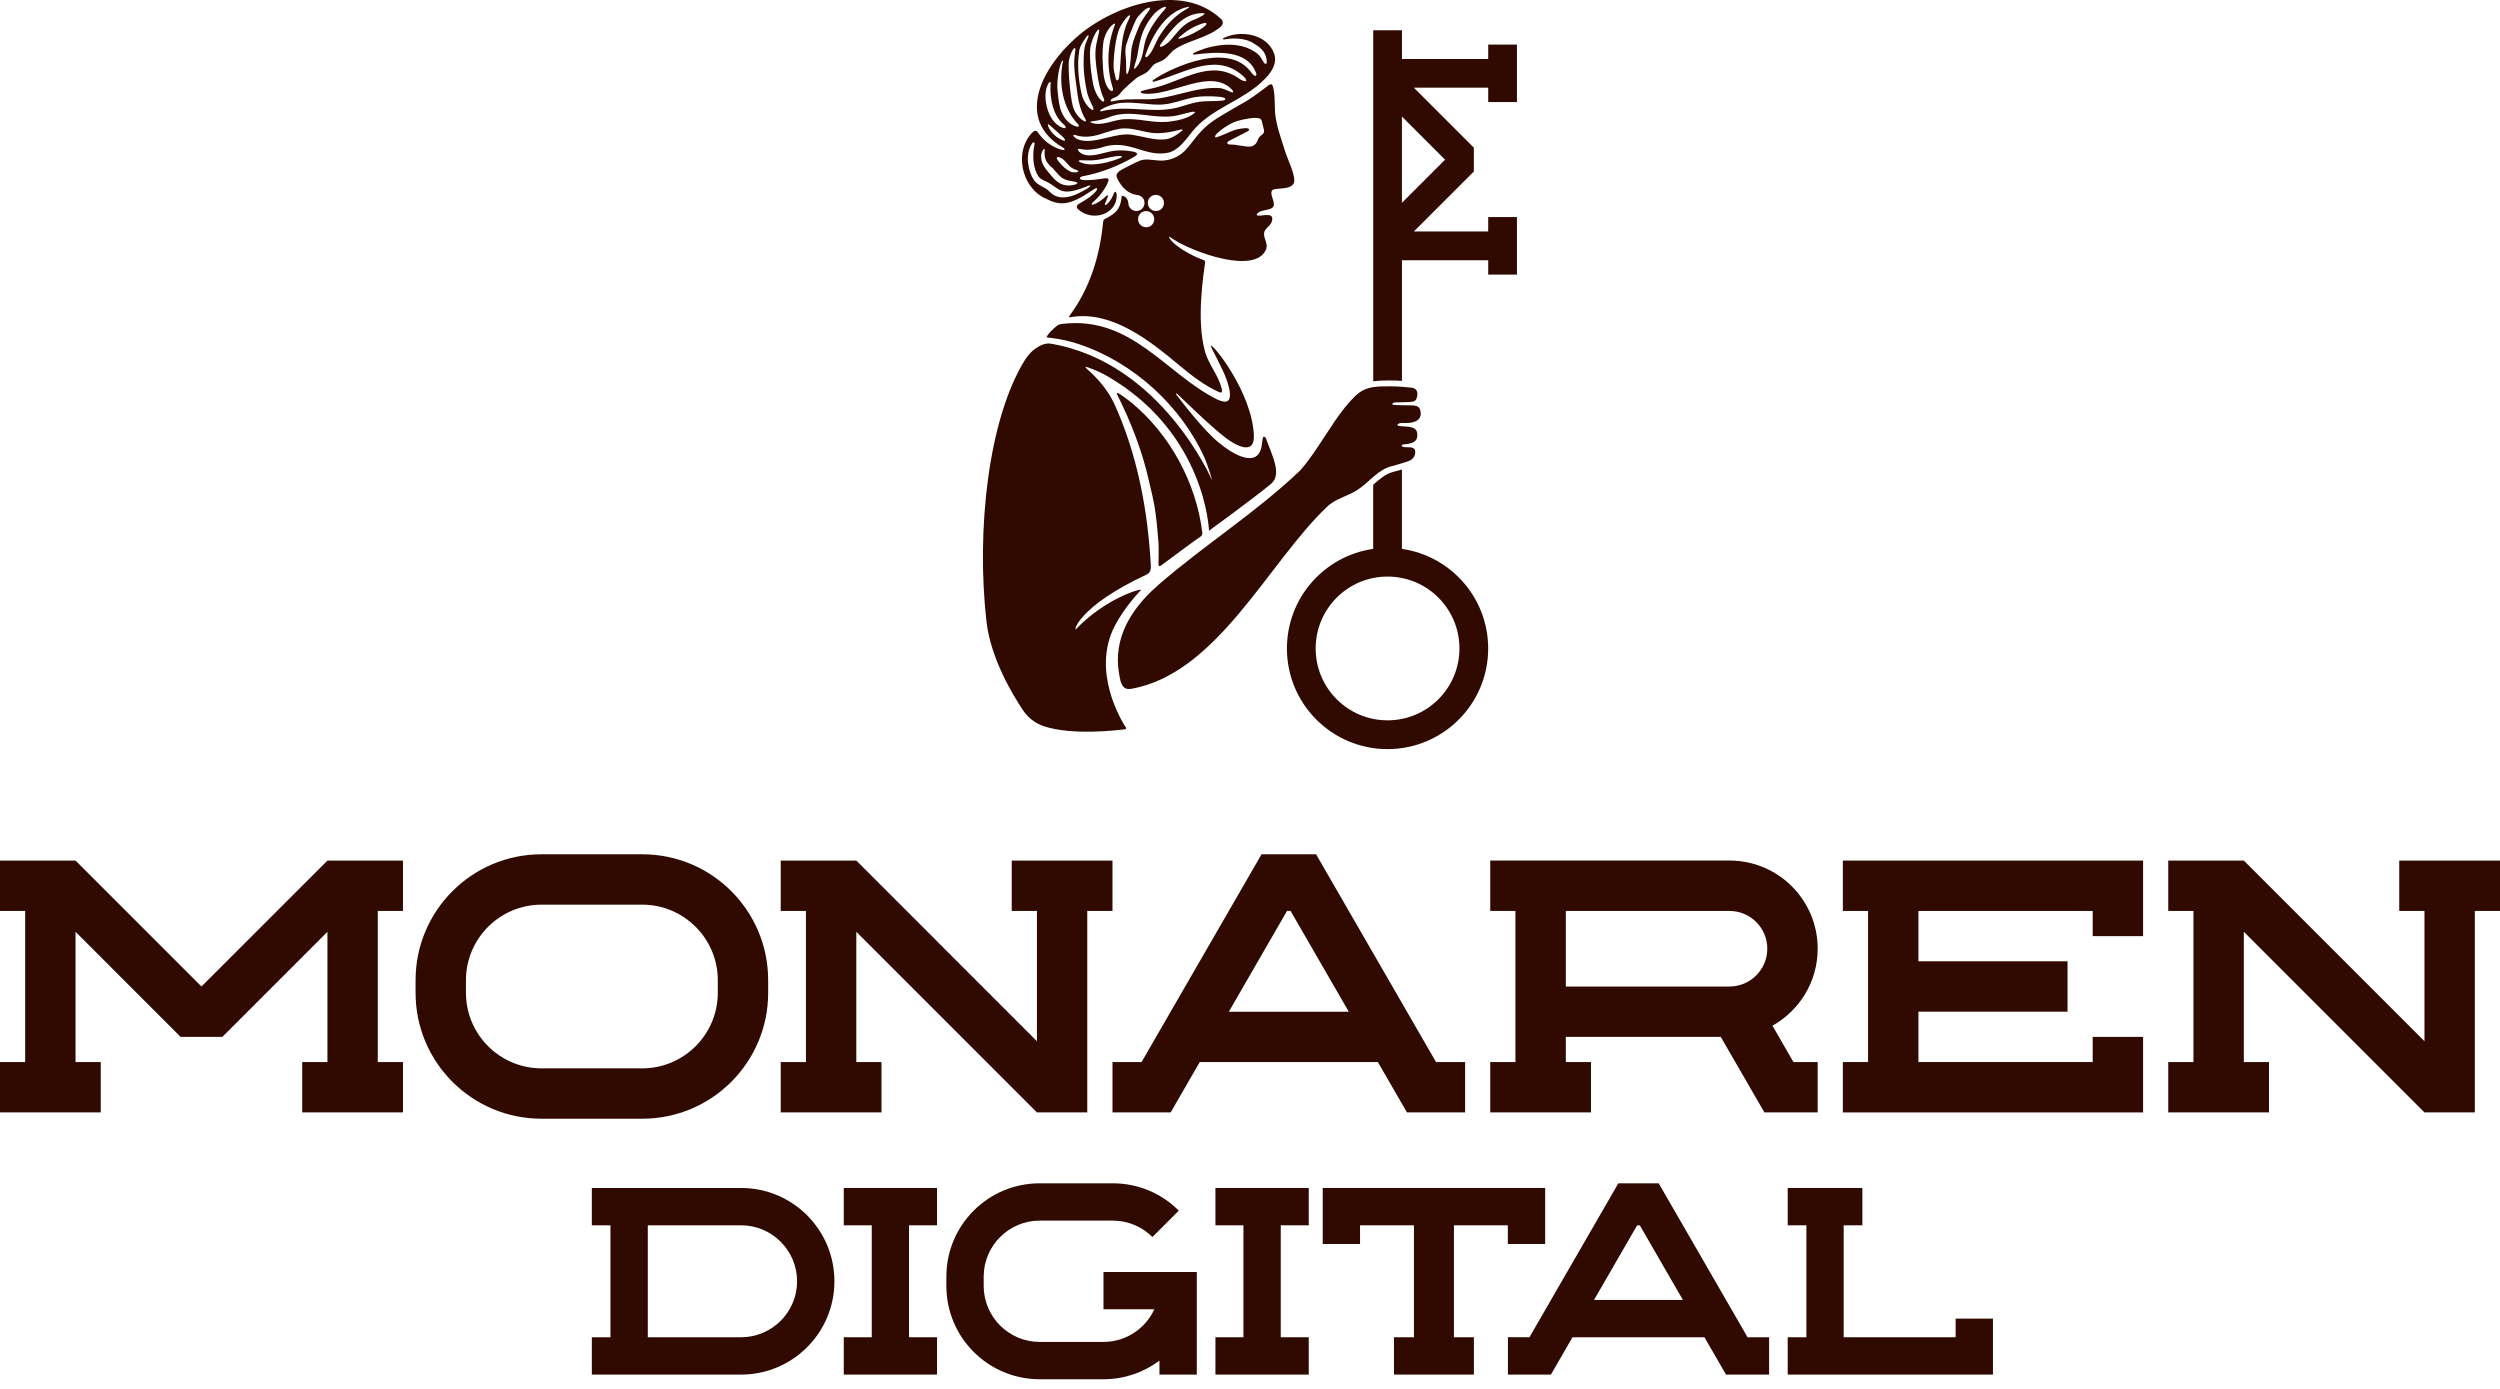 <svg width="180" height="100" viewBox="0 0 180 100" fill="none" xmlns="http://www.w3.org/2000/svg">
<g clip-path="url(#clip0_79_766)">
<path d="M75.259 14.279L75.272 14.285C76.281 14.828 76.929 14.704 77.881 14.18C78.185 14.018 78.468 13.796 78.798 13.606C78.842 13.584 78.921 13.539 78.966 13.558C79.045 13.6 78.953 13.714 78.915 13.764C78.601 14.142 78.147 14.406 77.716 14.656C77.655 14.694 77.595 14.732 77.557 14.793C77.49 14.894 77.557 15.012 77.643 15.085C78.639 15.973 80.397 15.462 80.403 14.085C80.403 13.765 80.267 13.695 80.159 14.022C80.08 14.225 79.946 14.444 79.791 14.612C79.67 14.745 79.445 14.907 79.61 14.542C79.642 14.456 79.937 13.876 79.651 14.11C79.388 14.361 79.055 14.618 78.706 14.729C78.668 14.739 78.61 14.745 78.598 14.707C78.591 14.685 78.61 14.65 78.639 14.615C78.756 14.494 78.89 14.386 79.007 14.26C79.42 13.825 79.743 13.301 79.816 12.965C79.826 12.822 79.645 12.819 79.543 12.841C79.109 12.898 78.41 13.019 77.903 12.952C77.614 12.87 77.788 12.708 78.001 12.682C79.286 12.438 80.534 11.946 81.663 11.289C82.019 11.089 81.87 10.969 81.552 10.909C80.949 10.797 80.296 10.794 79.721 10.956C79.02 11.127 78.182 11.4 77.697 10.921C77.639 10.864 77.592 10.785 77.617 10.747C77.652 10.696 77.738 10.721 77.792 10.731C78.277 10.835 78.741 10.762 79.213 10.652C81.289 9.887 82.425 11.419 84.224 10.969C85.195 10.617 85.627 9.569 86.36 8.922C87.785 7.611 89.651 7.116 91.025 5.726C91.532 5.241 92.008 4.536 91.72 3.813C91.196 2.442 89.289 2.128 88.083 2.75C87.95 2.867 88.181 2.839 88.254 2.823C88.781 2.721 89.714 2.737 90.292 3.14C90.682 3.375 91.063 3.648 91.18 4.2C91.209 4.295 91.256 4.72 91.06 4.574C90.923 4.435 90.863 4.248 90.745 4.095C90.641 3.946 90.495 3.826 90.339 3.727C88.848 2.724 86.62 3.451 85.954 3.819C85.862 3.857 85.843 3.927 85.979 3.93C87.569 3.734 89.85 3.527 90.454 5.308C90.466 5.384 90.45 5.447 90.403 5.46C90.241 5.476 90.082 5.174 89.968 5.063C88.112 2.82 83.494 5.342 82.983 5.812C82.926 5.86 83.04 5.885 83.082 5.879C85.116 5.339 87.334 3.829 89.241 5.26C89.368 5.358 89.758 5.647 89.73 5.822C89.663 5.907 89.419 5.777 89.314 5.726C87.137 4.108 85.071 5.942 82.847 6.39C82.638 6.444 82.422 6.478 82.219 6.548C82.184 6.561 82.104 6.609 82.133 6.653C82.168 6.716 82.298 6.729 82.371 6.739C84.364 6.955 87.182 4.806 88.74 6.491C88.876 6.761 88.657 6.64 88.489 6.564C88.315 6.485 88.073 6.38 87.839 6.342C86.001 6.206 84.237 7.212 82.387 7.148C81.965 7.151 81.546 7.139 81.127 7.158C80.806 7.173 80.502 7.208 80.181 7.281C80.105 7.3 79.902 7.326 79.978 7.196C80.115 7.037 80.35 7.024 80.502 6.885C80.635 6.777 80.724 6.624 80.838 6.501C81.136 6.206 81.492 5.895 81.8 5.641C82.025 5.453 82.323 5.384 82.558 5.209C82.777 5.057 82.92 4.768 83.114 4.622C83.272 4.511 83.463 4.473 83.637 4.381C83.98 4.229 84.192 3.889 84.456 3.651C85.405 2.915 86.871 2.778 87.845 1.963C88.032 1.817 88.131 1.579 87.934 1.382C85.062 -1.341 80.013 0.408 77.408 2.772C74.936 4.984 73.133 8.624 76.513 10.613C76.741 10.762 76.671 10.835 76.462 10.788C75.751 10.613 75.132 10.121 74.723 9.531C74.672 9.468 74.603 9.401 74.517 9.417C74.472 9.423 74.425 9.455 74.383 9.49C72.981 10.829 73.504 13.476 75.263 14.288L75.259 14.279ZM77.814 11.537C78.1 11.543 78.407 11.562 78.687 11.543H78.699C79.15 11.515 79.591 11.391 80.032 11.302C80.232 11.264 80.432 11.232 80.635 11.226C80.683 11.226 80.756 11.226 80.778 11.27C80.784 11.321 80.705 11.356 80.664 11.372C80.016 11.648 78.553 12.089 77.722 11.654C77.601 11.565 77.738 11.53 77.814 11.534V11.537ZM85.113 9.408C84.713 9.738 84.259 10.033 83.764 10.042H83.751C83.053 10.08 82.346 9.842 81.66 9.731C80.375 9.43 78.734 10.521 77.544 10.011C77.427 9.96 77.055 9.626 77.446 9.728C78.214 9.991 78.972 9.763 79.702 9.509C79.984 9.417 80.273 9.335 80.565 9.281C81.419 9.116 82.295 9.528 83.123 9.585C83.494 9.604 83.866 9.566 84.234 9.503C84.446 9.465 84.656 9.42 84.862 9.366C84.96 9.344 85.217 9.262 85.113 9.408ZM86.004 8.141C85.503 8.567 84.656 8.706 84.062 8.773H84.05C82.955 8.868 81.882 8.478 80.79 8.598C80.054 8.678 79.321 9.087 78.588 8.843C78.363 8.76 78.68 8.728 78.76 8.716C79.131 8.671 79.442 8.586 79.781 8.465C81.492 7.732 83.332 8.776 85.075 8.233C85.189 8.227 86.204 7.881 86.004 8.145V8.141ZM80.813 7.405H80.826C81.685 7.338 82.539 7.526 83.399 7.535C84.303 7.557 85.192 7.139 86.058 6.989C86.496 6.926 86.953 6.926 87.394 6.942C87.645 6.958 87.855 6.964 88.077 7.021C88.315 7.097 88.242 7.212 88.042 7.24C87.48 7.307 86.887 7.25 86.322 7.335C85.903 7.396 85.487 7.535 85.078 7.659C83.126 8.287 81.349 7.497 79.283 8.014C79.147 8.011 79.226 7.919 79.296 7.881C79.604 7.675 80.286 7.431 80.816 7.399L80.813 7.405ZM86.823 1.807C86.522 2.15 85.246 2.772 84.84 2.797C84.849 2.67 85.03 2.585 85.119 2.505C85.535 2.134 86.131 1.81 86.699 1.658C86.823 1.617 86.921 1.693 86.826 1.807H86.823ZM86.084 1.373L86.071 1.379C85.103 1.725 84.779 2.356 84.215 2.966C84.104 3.077 83.659 3.454 83.513 3.346C83.482 3.273 83.583 3.169 83.624 3.105C84.38 2.096 85.192 0.957 86.557 0.947C87.074 0.928 86.242 1.303 86.081 1.376L86.084 1.373ZM85.573 0.49H85.582C85.795 0.494 85.179 0.782 85.154 0.82C84.389 1.328 83.853 1.966 83.405 2.724C83.177 3.131 83.04 3.603 82.73 3.959C82.675 4.025 82.561 4.146 82.492 4.111C82.425 4.073 82.472 3.94 82.498 3.876C83.025 2.436 83.989 0.785 85.576 0.487L85.573 0.49ZM83.618 0.595C83.704 0.547 83.859 0.462 83.929 0.494H83.935C83.98 0.528 83.907 0.63 83.843 0.7C83.272 1.344 82.749 2.071 82.479 2.893C82.311 3.457 82.314 4.086 81.993 4.594C81.908 4.72 81.619 5.143 81.66 4.86C81.72 4.555 81.847 4.276 81.892 3.968C82.069 2.902 82.215 2.15 82.882 1.265C83.085 0.989 83.307 0.77 83.618 0.592V0.595ZM81.955 1.182C82.126 0.982 82.517 0.538 82.777 0.551H82.783C82.834 0.589 82.755 0.728 82.707 0.785C82.434 1.154 82.155 1.528 81.987 1.956C81.803 2.417 81.59 2.889 81.495 3.369C81.387 3.949 81.451 4.559 81.26 5.123C81.206 5.288 81.124 5.457 81.095 5.235C81.06 4.879 81.105 4.521 81.057 4.168C81.019 3.826 80.994 3.432 81.13 3.086C81.311 2.547 81.609 1.782 81.803 1.398C81.847 1.315 81.892 1.258 81.958 1.176L81.955 1.182ZM81.197 1.182C81.235 1.147 81.282 1.096 81.333 1.103H81.34C81.39 1.131 81.336 1.274 81.305 1.334C80.616 2.62 80.768 4.13 80.575 5.542C80.565 5.749 80.413 5.933 80.33 5.638C80.264 5.346 80.175 5.057 80.178 4.759C80.169 4.016 80.334 2.62 80.622 2.001C80.768 1.718 80.978 1.407 81.194 1.179L81.197 1.182ZM79.467 2.899V2.889C79.582 2.471 79.807 1.982 80.175 1.731C80.242 1.687 80.311 1.677 80.27 1.791C79.721 3.2 79.651 4.806 80.102 6.269C80.124 6.345 80.165 6.459 80.121 6.523C80.076 6.58 79.966 6.536 79.915 6.491C79.416 6.018 79.42 5.063 79.382 4.165C79.382 3.68 79.404 3.216 79.467 2.902V2.899ZM78.49 3.54V3.527C78.547 3.077 78.734 2.569 79.007 2.194C79.036 2.16 79.083 2.109 79.121 2.134C79.15 2.156 79.147 2.236 79.131 2.306C79.071 2.613 78.985 2.918 78.928 3.226C78.81 3.864 78.893 4.527 78.985 5.177C79.074 5.822 79.191 6.463 79.458 7.059C79.591 7.345 79.432 7.383 79.242 7.186C78.693 6.583 78.655 5.784 78.534 4.904C78.484 4.397 78.465 3.899 78.49 3.54ZM77.716 3.594V3.581C77.773 3.318 77.96 3.035 78.112 2.807C78.172 2.724 78.227 2.62 78.306 2.556C78.48 2.471 78.29 2.832 78.268 2.889C78.096 3.238 78.046 3.588 78.036 3.975C77.976 5.181 78.122 5.901 78.242 6.513C78.299 6.913 78.496 7.278 78.668 7.646C78.744 7.789 78.788 8.018 78.556 7.868C78.211 7.602 77.969 7.183 77.881 6.767C77.716 6.117 77.506 4.727 77.716 3.594ZM76.954 4.444V4.435C76.973 4.273 77.027 4.016 77.17 3.724C77.205 3.635 77.401 3.299 77.43 3.553C77.417 3.765 77.367 3.981 77.357 4.191C77.303 4.844 77.408 5.539 77.509 6.244C77.605 7.078 77.731 7.9 78.172 8.621C78.239 8.779 78.093 8.751 78.007 8.694C77.62 8.459 77.322 8.011 77.224 7.57C77.052 6.793 76.909 5.254 76.951 4.441L76.954 4.444ZM76.503 4.362C76.522 4.346 76.535 4.346 76.538 4.381V4.387C76.208 5.993 76.491 7.783 77.649 8.979C77.747 9.119 77.605 9.135 77.503 9.106C76.897 8.954 76.478 8.335 76.329 7.773C76.234 7.383 76.177 6.945 76.151 6.593C76.043 5.806 76.31 4.492 76.507 4.359L76.503 4.362ZM75.523 5.952C75.577 5.898 75.653 5.891 75.653 5.964C75.586 6.431 75.608 8.065 76.494 8.868C76.576 8.957 76.763 9.077 76.722 9.195C76.684 9.249 76.595 9.227 76.541 9.211C76.253 9.116 75.999 8.906 75.824 8.674L75.818 8.665C75.326 8.043 75.037 6.669 75.526 5.952H75.523ZM76.541 10.112C76.084 9.922 75.685 9.588 75.472 9.106C75.453 9.065 75.437 8.976 75.469 8.951H75.472C75.472 8.951 75.491 8.951 75.501 8.954C75.707 9.106 76.278 9.639 76.513 9.845C76.608 9.928 76.833 10.201 76.538 10.109L76.541 10.112ZM76.151 11.305H76.164C76.656 11.353 76.862 11.962 77.275 12.149C77.376 12.203 77.497 12.219 77.595 12.276C77.83 12.451 77.16 12.425 77.094 12.362C76.763 12.232 76.418 11.883 76.234 11.638C76.177 11.556 75.989 11.356 76.154 11.305H76.151ZM75.101 10.794C75.126 10.756 75.155 10.725 75.177 10.725H75.183C75.205 10.725 75.218 10.759 75.221 10.807C75.155 11.48 75.367 11.743 75.827 12.143C76.351 12.717 76.399 12.94 77.275 13.063C77.363 13.079 77.414 13.089 77.497 13.117C77.544 13.136 77.582 13.162 77.573 13.19C77.535 13.263 77.376 13.298 77.284 13.32C76.579 13.466 76.132 13.162 75.777 12.743C75.415 12.302 74.974 11.908 74.961 11.296C74.958 11.121 75.002 10.943 75.097 10.794H75.101ZM74.311 10.331L74.32 10.321C74.377 10.252 74.46 10.214 74.482 10.28C74.504 10.366 74.466 10.458 74.453 10.544C74.33 11.248 74.387 12.184 74.799 12.74C74.951 12.92 75.167 12.997 75.396 13.104C76.154 13.489 76.297 13.98 77.341 13.72C77.601 13.663 77.928 13.552 78.157 13.457C78.246 13.425 78.436 13.327 78.496 13.358C78.55 13.489 77.9 13.777 77.785 13.85C77.214 14.161 76.402 14.412 75.789 13.99C75.627 13.879 75.51 13.717 75.348 13.609C75.04 13.415 74.653 13.279 74.444 12.962C74.066 12.441 73.749 11.134 74.311 10.334V10.331Z" fill="#300A00"/>
<path d="M95.521 36.511C96.169 35.867 97.117 35.727 97.835 35.204C98.653 34.639 99.228 33.814 100.192 33.569C100.443 33.496 100.694 33.436 100.948 33.353C101.278 33.233 101.649 33.195 101.824 32.865C101.9 32.709 101.941 32.468 101.836 32.328C101.709 32.173 101.414 32.211 101.214 32.198C101.125 32.192 100.913 32.189 100.922 32.062C100.941 32.008 101.046 31.995 101.135 31.986C101.624 31.948 102.119 31.84 102.039 31.215C102.001 30.672 101.322 30.732 100.922 30.691C100.818 30.685 100.63 30.666 100.618 30.593C100.656 30.393 101.151 30.479 101.328 30.453C101.957 30.444 102.452 30.174 102.246 29.488C102.138 29.193 101.855 29.184 101.344 29.181C100.986 29.171 100.646 29.187 100.3 29.146H100.294C100.227 29.117 100.253 29.025 100.319 29.003C100.389 28.974 100.44 28.977 100.507 28.974C100.799 28.968 101.125 28.962 101.427 28.949C101.665 28.927 101.903 28.939 101.992 28.689C102.062 28.498 102.093 28.244 101.966 28.076C101.884 27.965 101.725 27.921 101.592 27.908C101.154 27.86 100.551 27.81 100.072 27.816C98.301 27.8 97.917 28.013 96.826 29.346C96.33 29.964 95.902 30.618 95.464 31.291C94.864 32.202 94.312 33.087 93.601 33.883C90.447 36.892 86.728 39.227 83.44 42.08C82.05 43.28 80.822 44.835 80.549 46.694C80.46 47.253 80.467 47.846 80.562 48.427C80.632 48.789 80.657 49.233 80.933 49.5C81.054 49.604 81.225 49.617 81.393 49.604C87.607 48.56 91.285 40.544 95.524 36.511H95.521Z" fill="#300A00"/>
<path d="M82.168 42.48C82.148 42.34 79.584 43.096 77.471 45.298C77.277 45.501 77.598 43.673 82.567 41.363C82.78 41.255 82.878 41.074 82.859 40.722C82.647 36.739 81.891 32.76 80.263 29.146C79.816 28.152 79.093 27.302 78.277 26.575C78.201 26.505 78.147 26.451 78.153 26.429C78.156 26.404 78.236 26.423 78.347 26.458C78.855 26.629 79.35 26.861 79.822 27.137C86.829 31.262 87.048 38.212 87.048 38.212C87.048 38.212 90.196 35.927 91.516 34.836C92.335 34.16 91.576 32.763 91.161 31.592C91.113 31.456 90.98 31.386 90.942 31.494C90.885 31.653 90.882 31.878 90.847 32.049C90.606 33.763 88.828 32.773 87.727 31.846C86.674 30.986 85.182 29.054 84.684 28.394C84.655 28.359 84.703 28.311 84.738 28.34C84.868 28.441 87.134 30.694 88.267 31.538C88.987 32.081 90.336 32.814 90.279 31.358C90.158 28.254 87.305 24.712 87.178 24.896C87.137 24.957 88.057 26.544 88.346 27.416C88.451 27.768 88.752 28.647 88.371 28.882C88.21 28.981 87.845 28.86 87.626 28.755C83.954 26.931 81.476 22.726 76.5 23.319C76.106 23.367 76.097 23.472 75.776 23.745C75.529 23.954 75.364 24.224 75.354 24.271C75.345 24.338 76.233 24.3 77.661 24.773C81.638 26.093 85.033 29.25 86.718 32.935C86.915 33.385 87.289 34.544 87.264 34.572C87.264 34.572 83.621 26.077 75.633 24.741C75.262 24.677 74.856 24.887 74.577 25.081C74.291 25.265 74.037 25.557 73.828 25.864C71.143 30.133 70.283 38.218 71.026 44.746C71.324 47.38 72.882 49.982 73.66 51.144C74.018 51.677 74.539 52.083 75.148 52.286C77.192 52.962 80.387 52.587 81.019 52.505C81.07 52.498 81.095 52.441 81.07 52.397C80.679 51.791 78.585 48.287 80.273 45.047C80.996 43.657 82.158 42.477 82.158 42.477L82.168 42.48Z" fill="#300A00"/>
<path d="M83.599 40.713C85.274 39.472 86.099 38.857 86.433 38.641C86.525 38.581 86.579 38.473 86.566 38.361C86.141 34.773 84.224 31.241 81.406 28.94C81.174 28.762 80.797 28.477 80.565 28.34C80.524 28.315 80.489 28.302 80.463 28.296C80.425 28.289 80.4 28.331 80.416 28.365C81.412 30.355 82.234 32.434 82.723 34.627C83.069 36.089 83.218 36.572 83.412 39.091C83.44 39.485 83.415 40.319 83.412 40.637C83.412 40.818 83.554 40.751 83.602 40.716L83.599 40.713Z" fill="#300A00"/>
<path d="M91.592 6.101C91.513 6.022 91.389 6.095 91.307 6.162C90.488 6.806 89.799 7.244 89.799 7.244C89.438 7.453 88.181 8.164 87.613 8.526C85.709 9.735 85.776 11.039 84.237 11.48C83.948 11.559 83.637 11.579 83.342 11.55C82.929 11.521 82.469 11.414 82.085 11.563C81.723 11.709 81.111 12.026 80.774 12.21C80.54 12.334 80.279 12.537 80.441 12.838C80.578 13.133 81 13.93 81.876 14.038C82.11 14.066 82.32 14.219 82.383 14.447C82.498 14.863 82.161 15.237 81.755 15.19C81.504 15.161 81.298 14.968 81.25 14.723C81.244 14.692 81.241 14.663 81.241 14.634C81.231 14.403 81.095 14.187 80.876 14.108C80.854 14.101 80.835 14.095 80.816 14.092C80.74 14.082 80.749 14.266 80.727 14.4C80.609 15.06 80.349 15.333 79.724 15.678C79.67 15.707 79.607 15.729 79.553 15.761C79.483 15.799 79.438 15.872 79.429 15.951C79.194 18.404 78.499 20.702 77.033 22.701C76.912 22.882 76.969 22.86 77.201 22.819C80.089 22.374 82.831 24.564 84.916 26.309C85.776 27.03 86.782 27.801 87.797 28.242C88.048 28.334 87.994 28.105 87.946 27.918C87.708 27.011 87.039 26.259 86.775 25.36C86.096 23.05 86.686 19.559 86.769 18.88C86.778 18.814 86.737 18.753 86.674 18.731C85.68 18.385 84.449 17.621 84.202 17.138C84.167 17.068 84.081 16.957 84.421 17.189C85.82 18.144 90.555 19.874 91.189 17.859C91.259 17.497 90.999 17.157 91.012 16.83C91.018 16.475 91.373 16.361 91.542 16.018C91.602 15.891 91.643 15.713 91.561 15.593C91.405 15.314 90.396 15.688 90.491 15.425C90.726 14.993 91.818 15.256 91.713 14.647C91.704 14.362 91.307 13.724 91.742 13.632C92.1 13.537 92.884 13.644 93.135 13.222C93.395 12.775 92.64 11.36 92.497 10.791C92.256 10.017 91.891 9.037 91.811 8.17C91.77 7.678 91.799 7.161 91.735 6.66C91.71 6.485 91.681 6.206 91.586 6.104L91.592 6.101ZM82.637 16.351C82.228 16.431 81.872 16.075 81.952 15.666C81.996 15.437 82.18 15.25 82.409 15.209C82.818 15.13 83.174 15.485 83.094 15.894C83.05 16.123 82.866 16.31 82.637 16.351ZM83.338 15.184C82.929 15.263 82.574 14.907 82.653 14.498C82.697 14.27 82.882 14.082 83.11 14.041C83.519 13.965 83.875 14.317 83.795 14.726C83.751 14.955 83.567 15.142 83.338 15.184ZM91.008 9.494C90.986 9.655 90.78 9.735 90.669 9.874C90.583 9.976 90.558 10.109 90.494 10.227C90.402 10.411 90.212 10.538 90.012 10.553C89.644 10.585 89.098 10.411 88.657 10.408C88.562 10.408 88.422 10.408 88.375 10.338C88.324 10.239 88.441 10.176 88.527 10.128C88.638 10.071 88.822 9.976 89.025 9.871C89.238 9.76 89.52 9.614 89.698 9.525C89.79 9.481 89.999 9.379 89.923 9.294C89.803 9.17 89.527 9.249 89.346 9.262C89.031 9.31 88.892 9.354 88.578 9.487C88.254 9.624 87.822 9.814 87.616 9.881C87.413 9.941 87.483 9.757 87.572 9.662C87.984 9.262 88.568 8.878 89.076 8.713C89.539 8.58 90.386 8.405 90.707 8.532C90.856 8.602 90.862 8.783 90.901 8.929C90.929 9.106 91.024 9.322 91.015 9.487V9.497L91.008 9.494Z" fill="#300A00"/>
<path d="M109.22 7.355V3.213H107.151V4.248H100.941V2.179H98.872V27.455C99.167 27.414 99.504 27.395 99.903 27.395C99.96 27.395 100.018 27.395 100.078 27.395H100.141C100.37 27.395 100.64 27.404 100.941 27.426V18.738H107.151V19.772H109.22V15.631H107.151V16.665H101.798L106.117 12.347V10.633L101.798 6.314H107.151V7.348H109.22V7.355ZM104.045 11.496L100.938 14.603V8.392L104.045 11.499V11.496Z" fill="#300A00"/>
<path d="M100.313 33.976L100.294 33.982C99.755 34.119 99.332 34.493 98.888 34.89C98.882 34.896 98.876 34.903 98.869 34.906V39.52C95.359 40.021 92.659 43.039 92.659 46.691C92.659 50.693 95.902 53.936 99.904 53.936C103.905 53.936 107.149 50.693 107.149 46.691C107.149 43.042 104.451 40.024 100.938 39.52V33.801C100.83 33.833 100.722 33.865 100.618 33.893C100.516 33.922 100.415 33.95 100.313 33.979V33.976ZM105.08 46.688C105.08 49.548 102.763 51.864 99.904 51.864C97.044 51.864 94.728 49.548 94.728 46.688C94.728 43.829 97.044 41.513 99.904 41.513C102.763 41.513 105.08 43.829 105.08 46.688Z" fill="#300A00"/>
<path d="M23.575 76.468H21.759V80.095H29.014V76.468H27.199V65.589H29.014V61.962H23.575L14.505 71.028L5.439 61.962H-0V65.589H1.812V76.468H-0V80.095H7.254V76.468H5.439V67.09L13.004 74.656H16.009L23.575 67.09V76.468Z" fill="#300A00"/>
<path d="M55.308 71.482V70.574C55.308 65.567 51.25 61.508 46.242 61.508H38.988C33.98 61.508 29.921 65.567 29.921 70.574V71.482C29.921 76.49 33.98 80.548 38.988 80.548H46.242C51.25 80.548 55.308 76.49 55.308 71.482ZM51.681 70.574V71.482C51.681 74.481 49.241 76.921 46.242 76.921H38.988C35.989 76.921 33.548 74.481 33.548 71.482V70.574C33.548 67.576 35.989 65.135 38.988 65.135H46.242C49.241 65.135 51.681 67.576 51.681 70.574Z" fill="#300A00"/>
<path d="M63.467 76.468H61.655V67.09L74.659 80.095H78.283V65.589H80.099V61.962H72.844V65.589H74.659V74.967L61.655 61.962H56.213V65.589H58.028V76.468H56.213V80.095H63.467V76.468Z" fill="#300A00"/>
<path d="M114.552 76.467H112.74V74.655H123.894L127.036 80.094H130.873V76.467H129.127L127.617 73.849C129.559 72.764 130.873 70.689 130.873 68.305C130.873 64.799 128.033 61.959 124.526 61.959H107.298V65.586H109.11V76.467H107.298V80.094H114.552V76.467ZM112.74 65.589H124.526C126.027 65.589 127.246 66.807 127.246 68.308C127.246 69.809 126.024 71.028 124.526 71.028H112.74V65.589Z" fill="#300A00"/>
<path d="M172.745 61.962V65.589H174.561V74.967L161.556 61.962H156.114V65.589H157.929V76.468H156.114V80.095H163.368V76.468H161.556V67.09L174.561 80.095H178.188V65.589H180V61.962H172.745Z" fill="#300A00"/>
<path d="M154.302 80.095V74.656H150.674V76.468H138.127V72.841H148.863V69.213H138.127V65.589H150.674V67.401H154.302V61.962H132.685V65.589H134.5V76.468H132.685V80.095H154.302Z" fill="#300A00"/>
<path d="M80.099 80.094H84.288L86.382 76.467H99.206L101.3 80.094H105.489V76.467H103.394L94.757 61.508H90.831L82.193 76.467H80.099V80.094ZM92.662 65.589H92.922L97.111 72.843H88.477L92.665 65.589H92.662Z" fill="#300A00"/>
<path d="M87.511 85.534V88.222H89.527V96.282H87.511V98.97H94.23V96.282H92.214V88.222H94.23V85.534H87.511Z" fill="#300A00"/>
<path d="M104.683 88.222H108.564V89.567H111.251V85.534H95.236V89.567H97.923V88.222H101.804V96.282H100.367V98.97H106.12V96.282H104.683V88.222Z" fill="#300A00"/>
<path d="M140.805 96.282H132.745V88.222H134.091V85.534H128.715V88.222H130.06V96.282H128.715V98.97H143.493V94.94H140.805V96.282Z" fill="#300A00"/>
<path d="M60.751 85.534V88.222H62.766V96.282H60.751V98.97H67.465V96.282H65.45V88.222H67.465V85.534H60.751Z" fill="#300A00"/>
<path d="M53.36 85.534H42.612V88.222H43.954V96.282H42.612V98.97H53.36C57.07 98.97 60.078 95.961 60.078 92.252C60.078 88.542 57.07 85.534 53.36 85.534ZM57.39 92.252C57.39 94.473 55.581 96.282 53.36 96.282H46.642V88.222H53.36C55.581 88.222 57.39 90.03 57.39 92.252Z" fill="#300A00"/>
<path d="M79.451 91.579V94.267H83.113C82.475 95.654 81.073 96.618 79.451 96.618H74.856C72.635 96.618 70.826 94.81 70.826 92.588V91.916C70.826 89.694 72.635 87.885 74.856 87.885H80.124C81.235 87.885 82.244 88.336 82.974 89.066L84.874 87.165C83.659 85.95 81.98 85.198 80.124 85.198H74.856C71.147 85.198 68.138 88.206 68.138 91.916V92.588C68.138 96.298 71.147 99.306 74.856 99.306H79.451C80.965 99.306 82.358 98.805 83.481 97.964V98.97H86.169V91.582H79.451V91.579Z" fill="#300A00"/>
<path d="M108.564 98.97H111.667L113.219 96.282H122.72L124.272 98.97H127.375V96.282H125.824L119.426 85.198H116.519L110.122 96.279H108.57V98.967L108.564 98.97ZM117.871 88.222H118.065L121.168 93.594H114.771L117.874 88.222H117.871Z" fill="#300A00"/>
</g>
<defs>
<clipPath id="clip0_79_766">
<rect width="180" height="99.306" fill="white"/>
</clipPath>
</defs>
</svg>
